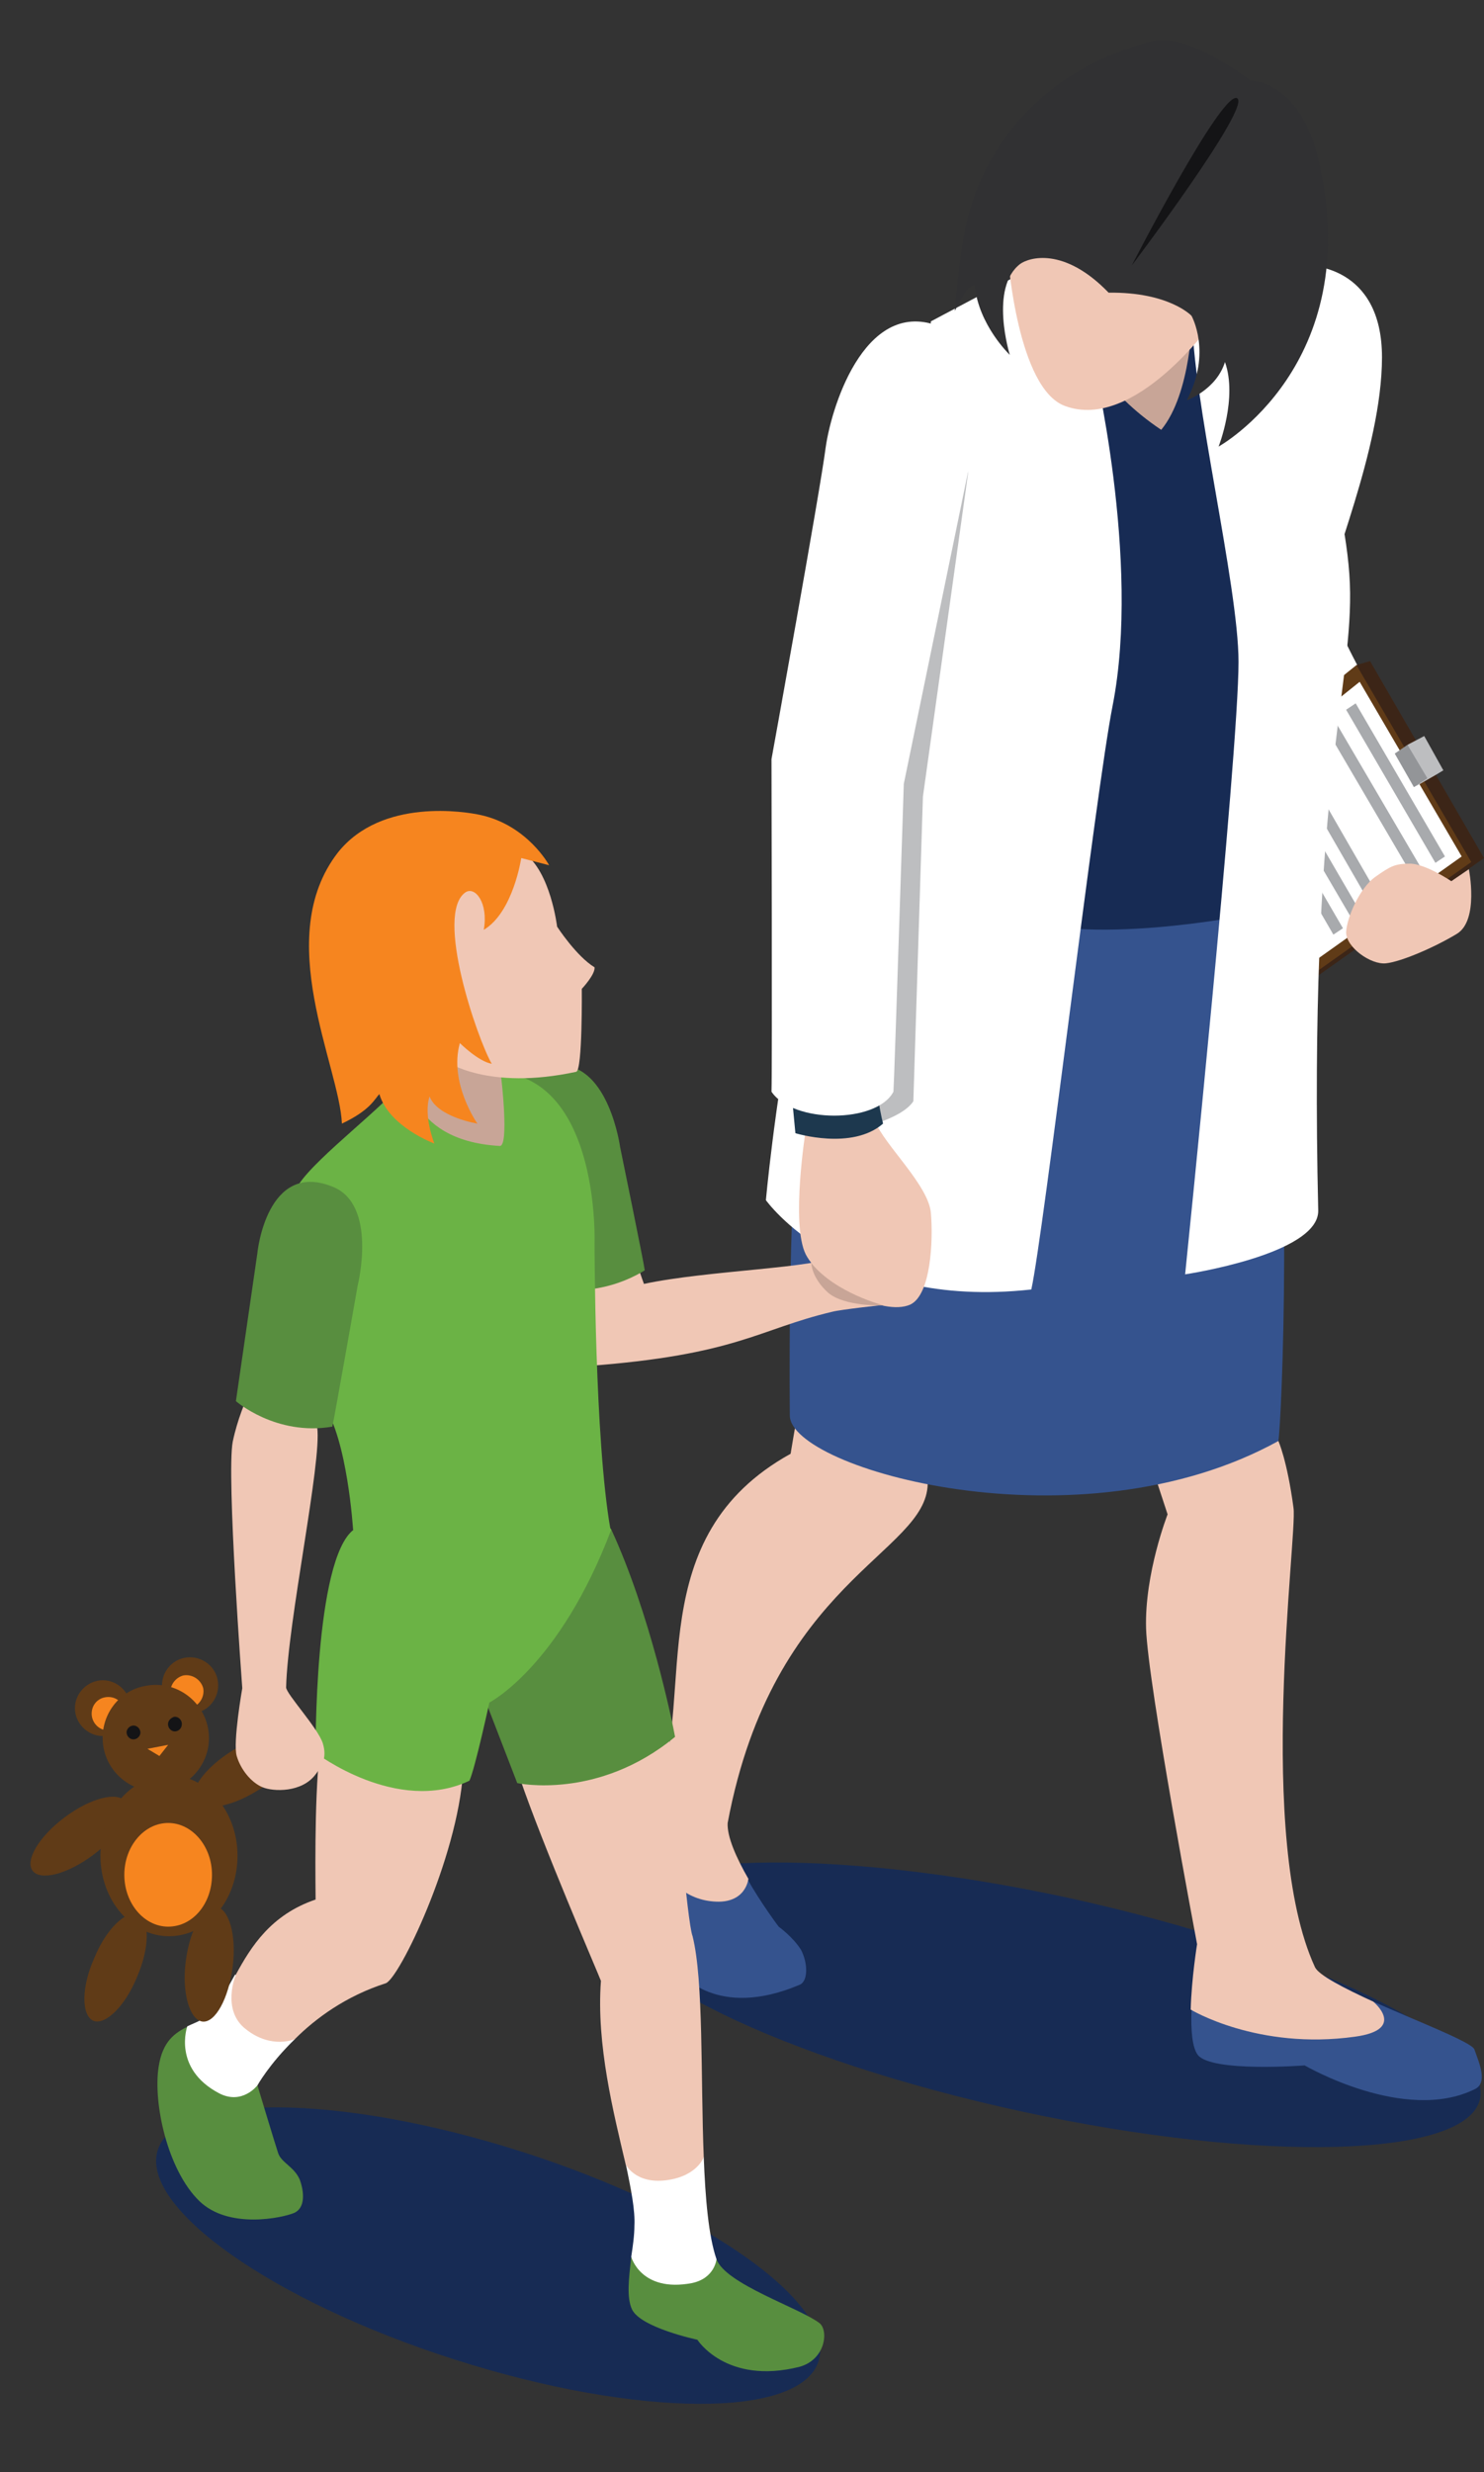 <?xml version="1.0" encoding="utf-8"?>
<!-- Generator: Adobe Illustrator 22.1.0, SVG Export Plug-In . SVG Version: 6.00 Build 0)  -->
<svg version="1.1" id="Layer_1" xmlns="http://www.w3.org/2000/svg" xmlns:xlink="http://www.w3.org/1999/xlink" x="0px" y="0px"
	 viewBox="0 0 186.2 310" style="enable-background:new 0 0 186.2 310;" xml:space="preserve">
<rect x="0" y="0" width="186.2" height="310" fill="#333333" stroke="none"/>
<style type="text/css">
	.st0{fill:#172B54;}
	.st1{fill:#1D384E;}
	.st2{fill:#FFFFFF;}
	.st3{fill:#3C2517;}
	.st4{fill:#603B17;}
	.st5{fill:#A8AAAD;}
	.st6{fill:#BDBEC0;}
	.st7{fill:#939598;}
	.st8{fill:#C8A597;}
	.st9{fill:#35538E;}
	.st10{fill:#F0C7B5;}
	.st11{fill:#313133;}
	.st12{fill:#141416;}
	.st13{fill:#588E3F;}
	.st14{fill:#6BB345;}
	.st15{fill:#F6851F;}
</style>
<g>
	<path class="st0" d="M76.7,239.6c-1.6,7.4,21.5,18.7,51.6,25.2c30.1,6.5,55.8,5.8,57.4-1.6c1.6-7.4-21.5-18.6-51.6-25.2
		C104,231.5,78.3,232.2,76.7,239.6z"/>
	<path class="st1" d="M178.2,99.6c0,0,1.9,2.8,2.5,3.5c-6.3,0.2-8.7,5.3-8.7,5.3l-3-4.4l3.1-5.5L178.2,99.6z"/>
	<path class="st2" d="M164,33.3c0,0,9.4-0.2,9.4,11.5c0,11.7-7,27-6.7,29.8c0.5,5.6,14,26.2,14,26.2s-9.5-2.2-12,8.1
		c-1.5-6.7-12.7-24.6-12.7-24.6l0.9-44.1L164,33.3z"/>
	<g>
		<polygon class="st3" points="170.2,83.4 160.5,125.8 186.2,107.6 171.9,82.9 		"/>
		<polygon class="st4" points="145.5,103.2 158.9,126.3 184.6,108.1 170.2,83.4 		"/>
		<polygon class="st2" points="148.7,103 160.6,123.6 183.4,107.4 170.6,85.5 		"/>
		<polygon class="st5" points="166,90.7 177.2,109.8 178.4,109 167.2,89.9 		"/>
		<polygon class="st5" points="168.9,89 180.1,108.2 181.3,107.4 170.1,88.2 		"/>
		<polygon class="st5" points="161.8,95.8 171.9,113.3 173.1,112.6 162.9,94.9 		"/>
		<polygon class="st5" points="159.6,98.1 169.9,115.7 171,114.9 160.7,97.2 		"/>
		<polygon class="st5" points="157.1,99.6 167.3,117.2 168.5,116.4 158.2,98.7 		"/>
		<polygon class="st6" points="176.6,93.4 177.4,98.7 178,98.4 180.1,97.2 181.1,96.6 178.7,92.3 		"/>
		<polygon class="st7" points="175,94.5 177.4,98.7 179.1,97.6 176.6,93.4 		"/>
	</g>
	<polygon class="st8" points="150.9,38.6 153.1,49.2 148.7,56.1 142.5,57.2 134.4,54.9 135.3,40.9 143.7,34.6 	"/>
	<path class="st9" d="M172.3,251c5.6,2.5,12.4,5.1,12.7,6c0.5,1.5,1.8,4.2,0,5c-8.8,4.3-21.3-3-21.3-3s-11.6,0.9-13.4-1.3
		c-0.7-0.9-0.9-3.1-0.8-5.6L172.3,251z"/>
	<path class="st10" d="M149.4,252c0.1-3.9,0.8-8.2,0.8-8.2s-6.2-32.7-6.4-39.6c-0.2-6.9,2.7-14.3,2.7-14.3l-2.2-6.7l7.4-6.2l8.7,3.7
		c0,0,1.1,2.4,1.9,8.4c0.5,3.5-4.8,41.4,2.7,57.6c0.5,1,3.6,2.6,7.3,4.3c0,0,4.3,3.5-2.3,4.4C157.8,257.1,149.4,252,149.4,252z"/>
	<path class="st9" d="M93.7,235.5c1.8,3.2,4,6.1,4,6.1s1.8,1.3,2.8,2.9c0.9,1.7,0.9,4-0.2,4.4c-10.4,4.4-14.9-1.5-14.9-1.5
		s-6.9-12.3-5.9-17.3c0.2-1,0.6-1.7,1.1-2.4L93.7,235.5z"/>
	<path class="st10" d="M80.7,227.9c0.7-1,1.5-1.9,1.9-3.3c4.6-12.3-2.2-31.9,16.6-42.3c0.4-2.5,1.2-6.9,1.2-6.9l18.1,6
		c0,0-1.7,1.6-2.1,4.7c-0.2,8.7-19.4,12.1-25.1,42.5c-0.1,1.7,1.1,4.4,2.6,7c0,0-0.3,3.4-4.8,2.8C82,237.5,80.7,227.9,80.7,227.9z"
		/>
	<path class="st9" d="M159,122c3.4,19.7,1.8,56.5,1.4,58.7c-25,13.8-61.3,3.5-61.3-3.2c0,0-0.3-26.7,1.2-37.6
		c1.2-5.9,15.4-28.4,15.4-28.4l26.7-4.2l16.5,4.2C159,111.5,157,117.1,159,122z"/>
	<path class="st0" d="M149.6,39.6c0,0-0.1,9.7-3.9,14.3c-7.2-4.8-9.5-10.3-9.5-10.3l-8.4,2.5c0,0-2.5,67.8-1.2,68.7
		c9.4,4,29.6,0,29.6,0l5-41.7l-5-30.6L149.6,39.6z"/>
	<path class="st2" d="M149.6,39.6c-0.1,9.8,5.8,33.8,5.8,43.4c0,11.6-6.7,76.8-6.7,76.8s16.8-2.5,16.7-8c-1.2-51.4,4.1-64.8,4-77.4
		c-0.1-12.6-7.2-29.3-7.4-40.1C161.8,28.6,150,35.2,149.6,39.6z"/>
	<path class="st2" d="M137.1,45c0,0,6.1,25.2,2.5,43.5c-2.1,10.6-8.7,66.5-10.2,73.2c-23.5,2.6-33.3-11.2-33.3-11.2
		s4-45.2,16.1-60.4c2.7-3.8,4.6-49.8,4.6-49.8l13.2-7L137.1,45z"/>
	<path class="st6" d="M121.5,59.1l-5.7,40.8l-1.2,38.2c-1.6,2.4-7.4,3.5-7.4,3.5l-0.9-50.4L121.5,59.1z"/>
	<path class="st10" d="M152.2,40.3c0,0-9.8,13.9-18.6,10.6c-5.9-2.2-7.1-18.4-7.1-18.4l5.2-4.2l16.5,1.8l6.1,4.2L152.2,40.3z"/>
	<path class="st11" d="M139.1,36.7c7.6-0.1,10.4,2.9,10.4,2.9s2.6,4.6-0.6,10.6c0,0,3.7-1.3,4.8-4.8c1.6,4.5-0.8,10.6-0.8,10.6
		s18.4-10.2,12.6-35.7c-2.3-10.3-8.6-10.2-8.6-10.2s-7.7-6-12.3-4.9c-16.6,4.2-21.6,16.5-22.9,21.1c-1.3,4.5-1.9,12.7-1.9,12.7
		s1.7-3.6,2.5-3.2c0.5,5,4.4,8.7,4.4,8.7s-2.6-8.4,1.3-11.4C129.1,32.3,133.5,30.9,139.1,36.7z"/>
	<path class="st12" d="M155.2,12.3c-2-0.8-13.2,21-13.2,21S157.2,13.2,155.2,12.3z"/>
	<path class="st10" d="M109.8,140.6c1.1,2.9,6.7,8,7,11.5c0.3,3.5,0,10.3-2.6,11.5c-3.4,1.5-11.2-2.6-13.1-6.3
		c-1.9-3.8,0-15.6,0-15.6S108.7,137.7,109.8,140.6z"/>
	<path class="st1" d="M109.8,135.2c0,0,0.5,3.8,1,5.7c-3.9,3.4-11,1.2-11,1.2l-0.6-6.3L109.8,135.2z"/>
	<path class="st2" d="M118.5,41.2c6.3,3,3.6,14.9,3.6,14.9l-8.7,42.2c0,0-1.2,37.5-1.3,38.6c-2.1,4-12.6,4-15.3,0
		c0.1-2.5,0-41.7,0-41.7s6.1-33.6,6.8-39.1C104.4,50.5,108.9,36.7,118.5,41.2z"/>
	<path class="st10" d="M184.3,109c0,0,1.3,6.4-1.5,8.1c-2.8,1.7-7,3.5-8.9,3.7c-1.9,0.2-5-2-5-3.9c0.1-1.9,1.7-5.5,3.6-6.9
		c2-1.4,2.5-1.7,4.5-1.7c2,0.1,5.1,2.2,5.1,2.2L184.3,109z"/>
</g>
<g>
	<path class="st0" d="M19.8,269.6c-2.3,7.2,14.4,19,37.3,26.3c22.9,7.3,43.3,7.4,45.6,0.2c2.3-7.2-14.4-19-37.3-26.3
		C42.5,262.5,22.1,262.4,19.8,269.6z"/>
	<path class="st10" d="M79.9,158.4c0,0,0.7,2.1,0.9,2.6c7.9-1.7,22.1-2,23.9-3.5c0.5-0.4,5.3-3.8,5.3-3.8s4.4-0.9,5.5,3.7
		c1,4.6-4.3,6.2-4.3,6.2s-5.7,0.6-6.8,0.9c-9.3,2.2-11.9,5.4-30.7,6.8c-0.8-0.3-1.3-11.5-1.3-11.5L79.9,158.4z"/>
	<path class="st8" d="M110.9,163.7c0,0-6-1.5-9.1-5.3c0,0,0,1.8,2.1,3.7C106,163.9,110.9,163.7,110.9,163.7z"/>
	<path class="st13" d="M70.3,133.6c6.1,0,7.5,10.2,7.5,10.2s3,14.6,3.1,15.5c-6.1,3.7-11.9,2.2-11.9,2.2l-4.3-16.7
		C64.6,144.7,61.5,133.6,70.3,133.6z"/>
	<polygon class="st8" points="64.1,134.5 64.1,145.6 53.9,146.6 49.5,136.7 51.1,130 62.1,130 	"/>
	<path class="st13" d="M89.9,283.3c1.1,3.1,10.4,6.1,12.9,8c1.2,0.9,0.8,4.6-2.5,5.5c-9.2,2.3-12.8-3.4-12.8-3.4s-7.1-1.5-8.2-3.8
		c-0.7-1.5-0.4-3.9-0.1-6.5L89.9,283.3z"/>
	<path class="st2" d="M88.3,270.5c0.2,5.2,0.6,9.9,1.6,12.8c0,0-0.2,2.4-3.1,3c-6.4,1.2-7.6-3.3-7.6-3.3c0.2-1.3,0.4-2.7,0.4-3.9
		c0.1-1.9-0.4-4.5-1.1-7.8L88.3,270.5z"/>
	<path class="st10" d="M78.5,271.4c-1.5-6.4-3.7-15-3.1-23c-0.5-1.3-7.3-17-10.2-25.5l11.5-5.6c0,0,6.4-1.9,7.2,0
		c1,6.5,2.3,23.7,3,25.5c1.4,5.6,1,17.7,1.4,27.7c0,0-0.8,2.4-4.7,2.9C79.7,273.9,78.5,271.4,78.5,271.4z"/>
	<path class="st13" d="M76.7,191.8c4.9,10.6,7.7,24.3,8,26c-9.7,8-19.8,5.8-19.8,5.8l-4.4-11.4l5.8-19.3
		C66.2,192.9,75,190.7,76.7,191.8z"/>
	<path class="st13" d="M32.3,261.5c0,0,2.2,7.3,2.6,8.5c0.4,1.2,2,1.7,2.7,3.3c0.6,1.6,0.7,3.6-0.7,4.2c-1.4,0.6-8.2,2.1-11.9-1.5
		c-4-3.9-5.8-12.3-5.1-16.8c0.5-3.3,2.1-4.3,3.7-5.1L32.3,261.5z"/>
	<path class="st2" d="M37,255.7c-3.2,3.1-4.7,5.8-4.7,5.8s-1.9,2.5-4.8,1c-5.9-3.1-4-8.4-4-8.4c0.6-0.3,1.2-0.5,1.7-0.8
		c1.8-1,2.9-3.2,4.3-5.7L37,255.7z"/>
	<path class="st10" d="M29.6,247.6c1.9-3.5,4.4-7.5,10-9.4c0-1.1-0.2-12.4,0.5-18.3c0.9-5.7,5.4-5.4,5.4-5.4l9,2.7
		c0,0,3.8,3.6,3.6,5c-0.7,10.8-8,25.9-9.7,26.5c-5,1.6-8.8,4.4-11.4,7c0,0-2.9,1.3-6.1-1.2C27.7,252.1,29.6,247.6,29.6,247.6z"/>
	<path class="st14" d="M76.7,191.8c-6.5,17.2-15.3,21.7-15.3,21.7s-1.8,8.3-2.5,9.8c-9.1,4.3-19.3-3.5-19.3-3.5s-0.2-24.3,4.8-28
		c2.7-2.7,17.7-2.7,17.7-2.7S75.2,189.4,76.7,191.8z"/>
	<path class="st14" d="M50.2,135.9c1.5-2.4,0.2,7.1,12.5,7.8c1.2,0.1,0.2-8.5,0.2-8.5s-0.4-0.9,2.7-0.1c9.6,3.7,9,20.8,9,20.8
		s0,24.7,2,35.9c-23.2,11-32.3,0-32.3,0s-0.7-11.3-3.7-15.6c-3-4.3-5.4-24.3-3.1-27.7C39.8,145,48.8,138.3,50.2,135.9z"/>
	<path class="st10" d="M65.8,107c3.3,2.4,4.1,9.2,4.1,9.2s2.4,3.7,4.7,5.1c0.1,0.9-1.6,2.7-1.6,2.7s0.1,10.2-0.7,10.4
		c-11.1,2.4-16.3-1.3-16.3-1.3l-6.5-16.9l8.3-10.3C57.9,105.9,64.1,105.5,65.8,107z"/>
	<path class="st15" d="M60.3,102.2c5.9,1.3,8.6,6.3,8.6,6.3l-3.5-0.9c0,0-1,6.8-4.7,9c0.6-3.4-1.1-5.5-2.3-4.7
		c-3.9,2.7,1.5,18.4,3.3,21.5c-1.7-0.3-4-2.6-4-2.6c-1.4,5,2.2,10.1,2.2,10.1s-5-0.8-6-3.4c-0.8,2.4,0.6,5.9,0.6,5.9
		s-5.7-2.1-6.9-6.2c-0.6,0.6-1.1,2-4.7,3.7c-0.3-7.2-8.8-23.3-0.5-34C47.9,100,58.5,101.8,60.3,102.2z"/>
	<g>
		<path class="st4" d="M24.5,225.8c0.8,1.4,4.3,0.9,7.7-1.2c3.4-2,5.5-4.8,4.7-6.3c-0.8-1.4-4.3-0.9-7.7,1.2
			C25.8,221.6,23.7,224.4,24.5,225.8z"/>
		<path class="st4" d="M4.1,234.6c1,1.3,4.4,0.4,7.6-2c3.2-2.4,5-5.4,4-6.7c-1-1.3-4.4-0.4-7.6,2C4.9,230.3,3.1,233.3,4.1,234.6z"/>
		<path class="st4" d="M11.7,253.4c1.5,0.6,4-1.8,5.5-5.5c1.6-3.7,1.6-7.2,0.1-7.8c-1.5-0.6-4,1.8-5.5,5.5
			C10.2,249.2,10.2,252.7,11.7,253.4z"/>
		<path class="st4" d="M25.4,253.5c1.6,0.2,3.3-2.9,3.8-6.9c0.5-4-0.5-7.3-2.1-7.5c-1.6-0.2-3.3,2.9-3.8,6.9
			C22.8,249.9,23.8,253.3,25.4,253.5z"/>
		<path class="st4" d="M12.6,232.7c0,5.6,3.9,10.1,8.6,10.1c4.8,0,8.6-4.5,8.6-10.1c0-5.6-3.9-10.1-8.6-10.1
			C16.4,222.7,12.6,227.2,12.6,232.7z"/>
		<path class="st15" d="M15.6,235.1c0,3.6,2.5,6.5,5.5,6.5c3.1,0,5.5-2.9,5.5-6.5s-2.5-6.5-5.5-6.5
			C18.1,228.6,15.6,231.5,15.6,235.1z"/>
		<path class="st4" d="M9.4,214.2c0,1.9,1.6,3.5,3.5,3.5s3.5-1.6,3.5-3.5c0-1.9-1.6-3.5-3.5-3.5S9.4,212.3,9.4,214.2z"/>
		<path class="st15" d="M11.5,214.9c0,1.1,0.9,2.1,2.1,2.1c1.1,0,2.1-0.9,2.1-2.1c0-1.1-0.9-2.1-2.1-2.1
			C12.4,212.8,11.5,213.7,11.5,214.9z"/>
		<path class="st4" d="M23.1,207.9c-1.9,0.4-3.1,2.3-2.7,4.2c0.4,1.9,2.3,3.1,4.2,2.7c1.9-0.4,3.1-2.3,2.7-4.2
			C26.9,208.7,25,207.5,23.1,207.9z"/>
		<path class="st15" d="M23,210.1c-1.1,0.3-1.8,1.4-1.6,2.5c0.3,1.1,1.4,1.8,2.5,1.6c1.1-0.3,1.8-1.4,1.6-2.5
			C25.2,210.6,24.1,209.9,23,210.1z"/>
		<path class="st4" d="M13,219.2c0.7,3.6,4.2,6,7.8,5.3c3.6-0.7,6-4.2,5.3-7.8c-0.7-3.6-4.2-6-7.8-5.3C14.7,212,12.3,215.5,13,219.2
			z"/>
		<path class="st12" d="M15.9,217.4c0.1,0.5,0.6,0.8,1,0.7c0.5-0.1,0.8-0.6,0.7-1c-0.1-0.5-0.6-0.8-1-0.7
			C16.1,216.5,15.8,217,15.9,217.4z"/>
		<path class="st12" d="M21.1,216.4c0.1,0.5,0.6,0.8,1,0.7c0.5-0.1,0.8-0.6,0.7-1.1c-0.1-0.5-0.6-0.8-1-0.7
			C21.3,215.5,21,215.9,21.1,216.4z"/>
		<polygon class="st15" points="20,220.2 21.1,218.8 18.5,219.3 		"/>
	</g>
	<path class="st10" d="M39.8,179c0.6,4.3-3.7,24.3-3.9,32.6c0,0.8,4,5.1,4.6,7c0.6,1.9-0.2,3-0.9,3.9c-1.7,2.3-5.3,2.2-6.7,1.6
		c-1.4-0.6-2.7-2.2-3.2-3.9c-0.5-1.7,0.7-8.5,0.7-8.5s-2-26.7-1.2-30.9c0.6-2.9,1.7-5.3,1.7-5.3l5-1.1C35.8,174.7,39.4,177,39.8,179
		z"/>
	<path class="st13" d="M41.7,148.8c5.7,2.2,3.2,12.3,3.2,12.3s-3,17-3.2,17.8c-7.1,1.2-12.1-3.2-12.1-3.2l2.7-18.6
		C32.3,157,33.5,145.5,41.7,148.8z"/>
</g>
</svg>
